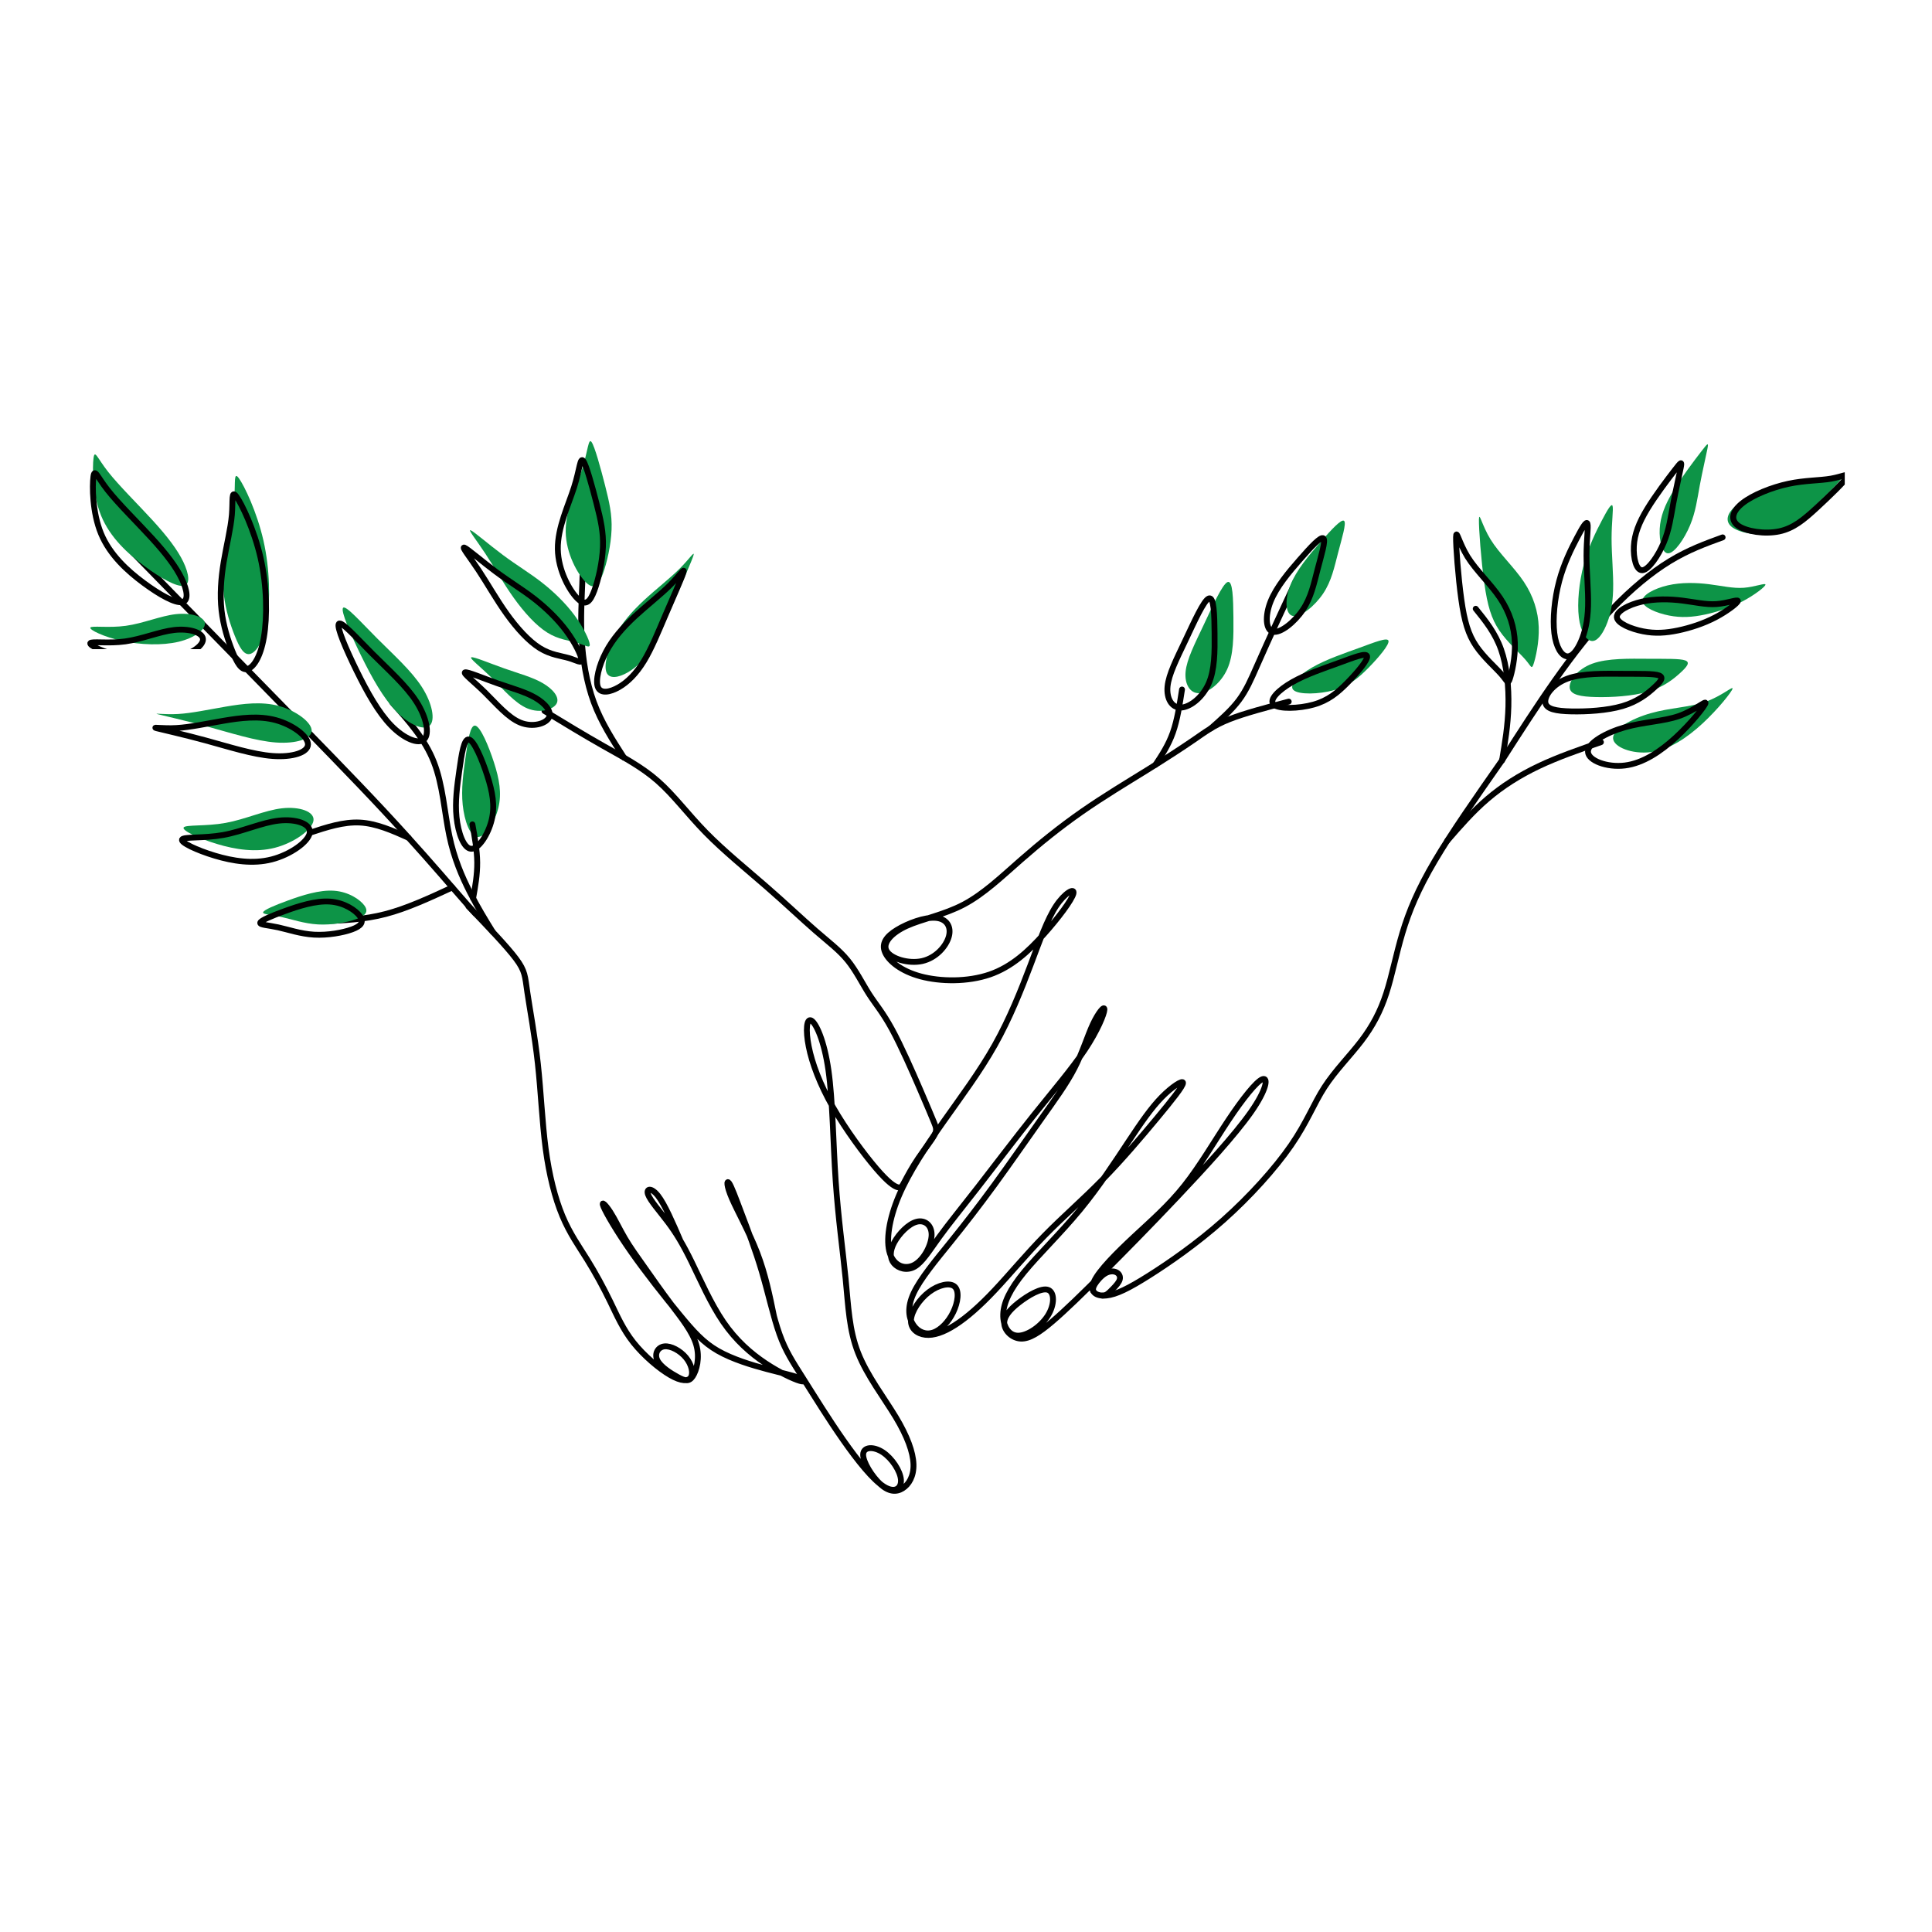 <svg xmlns="http://www.w3.org/2000/svg" xmlns:xlink="http://www.w3.org/1999/xlink" width="500" viewBox="0 0 375 375" height="500" preserveAspectRatio="xMidYMid meet"><defs><clipPath id="b6abf5c8de"><path d="M 334 91 L 358.066 91 L 358.066 105 L 334 105 Z M 334 91 " clip-rule="nonzero"></path></clipPath><clipPath id="42be668e8a"><path d="M 16.816 118 L 41 118 L 41 126 L 16.816 126 Z M 16.816 118 " clip-rule="nonzero"></path></clipPath></defs><rect x="-37.5" width="450" fill="#ffffff" y="-37.5" height="450" fill-opacity="1"></rect><rect x="-37.5" width="450" fill="#ffffff" y="-37.5" height="450" fill-opacity="1"></rect><rect x="-37.5" width="450" fill="#ffffff" y="-37.5" height="450" fill-opacity="1"></rect><path stroke-linecap="round" transform="matrix(0.02, 0, 0, -0.02, 16.859, 290.008)" fill="none" stroke-linejoin="round" d="M 4441.225 7600.331 C 4634.287 7482.949 4827.349 7365.567 5014.648 7259.692 C 5202.139 7153.626 5383.867 7059.068 5540.814 6920.779 C 5697.954 6782.682 5830.504 6600.854 6006.469 6421.137 C 6182.626 6241.227 6402.198 6063.427 6591.418 5898.67 C 6780.639 5734.104 6939.699 5582.581 7070.328 5469.035 C 7200.957 5355.488 7303.155 5279.727 7384.414 5179.414 C 7465.865 5079.102 7526.569 4954.24 7590.731 4853.928 C 7655.085 4753.615 7723.281 4677.854 7812.224 4515.014 C 7901.167 4352.175 8011.05 4102.45 8084.625 3931.938 C 8158.392 3761.619 8195.851 3670.705 8219.48 3613.74 C 8242.916 3556.583 8252.521 3533.375 8222.938 3479.671 C 8193.354 3425.966 8124.582 3341.957 8067.527 3257.756 C 8010.473 3173.556 7965.137 3089.163 7938.051 3037.952 C 7911.157 2986.933 7902.704 2968.904 7869.279 2978.11 C 7836.045 2987.317 7777.838 3023.759 7660.272 3160.897 C 7542.898 3297.843 7366.164 3535.485 7239.954 3756.44 C 7113.743 3977.587 7038.055 4181.855 7005.974 4342.777 C 6973.701 4503.698 6985.035 4621.081 7030.563 4596.53 C 7075.899 4571.788 7155.429 4405.304 7197.115 4113.766 C 7238.801 3822.228 7242.451 3405.827 7267.232 3040.637 C 7291.821 2675.256 7337.157 2361.085 7363.667 2090.261 C 7390.177 1819.63 7397.669 1592.537 7484.883 1371.006 C 7571.905 1149.668 7738.457 933.891 7850.068 748.419 C 7961.872 562.947 8018.542 407.588 8022.384 290.397 C 8026.226 173.015 7977.048 93.417 7916.343 55.632 C 7855.831 17.656 7783.985 21.492 7702.534 95.335 C 7621.083 169.179 7530.219 313.03 7534.061 386.873 C 7537.903 460.717 7636.259 464.361 7725.202 405.862 C 7814.145 346.979 7893.675 225.952 7900.591 140.792 C 7907.507 55.632 7842 6.34 7735.96 72.511 C 7629.92 138.874 7483.538 320.51 7340.423 524.97 C 7197.115 729.431 7057.073 956.524 6952.954 1121.281 C 6848.835 1285.847 6780.639 1388.077 6722.048 1552.834 C 6663.264 1717.4 6614.086 1944.684 6551.653 2156.625 C 6489.22 2368.565 6413.532 2565.545 6354.749 2720.713 C 6296.158 2875.88 6254.472 2989.426 6231.804 3019.731 C 6209.136 3050.036 6205.294 2997.098 6260.235 2870.126 C 6314.984 2743.345 6428.708 2542.721 6506.509 2339.22 C 6584.503 2135.718 6626.957 1929.148 6669.22 1722.578 " stroke="#000000" stroke-width="56.693" stroke-opacity="1" stroke-miterlimit="22.926"></path><path stroke-linecap="round" transform="matrix(0.02, 0, 0, -0.02, 16.859, 290.008)" fill="none" stroke-linejoin="round" d="M 13734.526 7121.787 C 13491.133 6774.051 13247.548 6426.315 13082.341 6146.477 C 12917.134 5866.447 12830.112 5654.506 12767.679 5446.402 C 12705.245 5238.106 12667.209 5033.645 12610.539 4859.49 C 12553.869 4685.334 12478.181 4541.483 12368.299 4397.632 C 12258.609 4253.781 12114.533 4109.93 12010.414 3949.009 C 11906.487 3788.279 11842.133 3610.287 11686.915 3385.113 C 11531.697 3159.746 11285.614 2887.196 11028.198 2658.185 C 10770.782 2429.175 10502.032 2243.703 10307.049 2120.566 C 10112.065 1997.621 9990.849 1937.012 9894.414 1927.614 C 9797.787 1918.216 9725.941 1959.837 9775.119 2065.711 C 9824.297 2171.777 9994.691 2342.097 10163.164 2499.182 C 10331.638 2656.267 10498.19 2800.118 10651.487 2993.262 C 10804.784 3186.406 10944.826 3428.651 11081.218 3632.92 C 11217.418 3837.38 11349.968 4004.056 11408.559 4026.688 C 11467.342 4049.321 11452.166 3928.294 11296.948 3706.763 C 11141.73 3485.425 10846.47 3163.582 10577.72 2879.716 C 10308.97 2595.658 10066.537 2349.769 9864.062 2147.226 C 9661.587 1944.684 9498.877 1785.681 9370.169 1675.779 C 9241.269 1566.068 9146.755 1505.459 9064.151 1509.295 C 8981.739 1512.939 8911.43 1581.029 8903.746 1649.31 C 8896.254 1717.4 8951.387 1785.681 9043.404 1857.606 C 9135.421 1929.532 9264.129 2005.102 9328.483 1982.469 C 9392.837 1959.837 9392.837 1838.618 9326.562 1732.552 C 9260.287 1626.678 9127.736 1535.764 9034.951 1537.682 C 8942.358 1539.6 8889.338 1634.158 8893.18 1745.978 C 8896.83 1857.606 8957.342 1986.305 9095.656 2154.707 C 9233.777 2323.108 9449.507 2531.405 9636.998 2758.497 C 9824.297 2985.59 9983.357 3231.671 10110.144 3422.897 C 10236.931 3614.123 10331.638 3750.302 10431.915 3852.533 C 10532.384 3954.763 10638.232 4022.852 10638.232 3990.821 C 10638.232 3958.599 10532.384 3826.064 10384.658 3648.072 C 10236.931 3470.272 10047.711 3246.824 9856.57 3051.954 C 9665.429 2856.892 9472.175 2690.408 9294.289 2508.58 C 9116.402 2326.944 8953.692 2130.156 8809.04 1976.715 C 8664.579 1823.082 8538.177 1713.18 8426.373 1641.446 C 8314.762 1569.904 8217.751 1536.723 8137.068 1546.313 C 8056.386 1555.903 7992.032 1608.265 7998.179 1692.274 C 8004.134 1776.091 8080.398 1891.555 8173.183 1961.563 C 8265.968 2031.57 8375.082 2056.313 8422.147 2013.733 C 8469.02 1971.153 8454.036 1861.251 8408.508 1766.693 C 8363.172 1671.943 8287.292 1592.537 8213.525 1567.986 C 8139.758 1543.436 8067.72 1573.549 8022.384 1639.912 C 7977.048 1706.083 7958.03 1808.313 8023.152 1948.904 C 8088.274 2089.302 8237.537 2268.253 8379.501 2444.135 C 8521.464 2620.209 8656.127 2793.597 8805.006 2997.482 C 8953.692 3201.367 9116.402 3436.132 9254.524 3631.002 C 9392.837 3826.064 9506.369 3981.231 9585.899 4136.399 C 9665.429 4291.758 9710.765 4446.925 9763.785 4560.471 C 9816.805 4674.018 9877.317 4745.943 9875.396 4702.404 C 9873.475 4658.866 9809.121 4499.862 9686.176 4314.39 C 9563.039 4128.918 9381.311 3916.978 9192.091 3680.295 C 9002.87 3443.804 8805.966 3182.57 8646.906 2978.11 C 8488.038 2773.65 8366.822 2625.963 8272.308 2495.346 C 8177.602 2364.921 8109.406 2251.375 8033.718 2207.644 C 7958.03 2164.105 7874.657 2190.765 7833.163 2239.867 C 7791.477 2289.16 7791.477 2361.085 7836.813 2444.327 C 7882.341 2527.569 7973.206 2622.319 8052.736 2643.033 C 8132.074 2663.939 8200.27 2610.81 8198.349 2514.334 C 8196.428 2417.858 8124.582 2277.651 8033.718 2226.632 C 7942.854 2175.613 7833.163 2213.398 7793.398 2336.343 C 7753.633 2459.479 7783.985 2667.584 7880.42 2894.868 C 7977.048 3121.961 8139.758 3368.042 8311.881 3612.205 C 8484.196 3856.369 8665.924 4098.614 8811.729 4357.929 C 8957.342 4617.245 9067.224 4893.63 9158.089 5133.958 C 9248.953 5374.285 9320.799 5578.745 9406.092 5707.444 C 9491.193 5836.142 9589.549 5889.271 9574.565 5828.662 C 9559.389 5768.053 9430.681 5593.897 9284.876 5431.25 C 9139.07 5268.41 8976.36 5116.887 8762.551 5043.044 C 8548.55 4969.392 8283.642 4973.036 8091.732 5024.631 C 7900.015 5076.225 7781.296 5175.578 7745.949 5259.587 C 7710.411 5343.596 7757.86 5412.261 7863.516 5476.515 C 7968.979 5540.96 8132.458 5600.994 8237.922 5592.746 C 8343.578 5584.499 8391.219 5507.778 8365.861 5412.645 C 8340.312 5317.703 8241.956 5204.157 8107.485 5173.66 C 7973.206 5143.548 7802.811 5196.485 7761.125 5272.246 C 7719.439 5347.816 7806.653 5446.402 7956.109 5514.491 C 8105.756 5582.581 8317.644 5620.558 8510.706 5722.596 C 8703.768 5824.826 8878.004 5991.501 9063.382 6154.149 C 9248.953 6316.988 9445.857 6475.992 9657.745 6623.679 C 9869.825 6771.366 10096.889 6907.545 10286.302 7024.927 C 10475.522 7142.31 10626.898 7240.704 10742.351 7320.11 C 10857.804 7399.707 10937.334 7460.316 11084.868 7519.008 C 11232.594 7577.699 11448.324 7634.472 11664.055 7691.245 " stroke="#000000" stroke-width="56.693" stroke-opacity="1" stroke-miterlimit="22.926"></path><path stroke-linecap="round" transform="matrix(0.02, 0, 0, -0.02, 16.859, 290.008)" fill="none" stroke-linejoin="round" d="M 3702.978 5703.799 C 3888.548 5510.655 4073.926 5317.703 4164.79 5196.485 C 4255.654 5075.266 4251.812 5026.165 4274.673 4870.806 C 4297.341 4715.639 4346.519 4454.405 4376.871 4178.211 C 4407.031 3901.825 4418.557 3610.287 4452.559 3352.89 C 4486.561 3095.492 4543.423 2872.044 4615.269 2699.806 C 4687.307 2527.569 4774.329 2406.542 4855.78 2275.925 C 4937.039 2145.308 5012.727 2005.102 5079.002 1868.923 C 5145.277 1732.552 5202.139 1600.209 5304.337 1471.318 C 5406.535 1342.62 5554.07 1217.757 5662.031 1155.23 C 5769.992 1092.894 5837.996 1092.894 5862.585 1134.515 C 5887.174 1176.136 5868.348 1259.378 5813.407 1325.741 C 5758.658 1391.913 5667.794 1441.206 5604.4 1433.725 C 5541.199 1426.245 5505.66 1362.375 5536.588 1299.081 C 5567.517 1235.978 5665.104 1173.643 5734.069 1136.433 C 5802.841 1099.416 5842.606 1087.524 5879.874 1143.146 C 5916.95 1198.769 5951.336 1321.905 5914.26 1450.22 C 5877.184 1578.535 5768.455 1712.029 5670.675 1841.687 C 5572.703 1971.345 5485.681 2096.975 5411.146 2202.465 C 5336.418 2307.956 5274.562 2393.116 5221.542 2483.263 C 5168.522 2573.409 5124.53 2668.543 5079.194 2738.55 C 5033.858 2808.558 4987.37 2853.631 5014.264 2789.378 C 5041.158 2725.124 5141.435 2551.544 5283.398 2349.002 C 5425.361 2146.459 5609.011 1914.955 5748.092 1746.17 C 5887.174 1577.385 5981.88 1471.318 6123.843 1389.995 C 6265.806 1308.671 6455.026 1251.898 6599.679 1213.537 C 6744.331 1174.985 6844.224 1155.038 6902.623 1131.638 C 6961.022 1108.43 6977.927 1081.578 6918.568 1099.224 C 6859.016 1116.678 6723.392 1178.63 6583.542 1272.037 C 6443.884 1365.444 6300 1490.307 6176.863 1670.216 C 6053.918 1849.934 5951.72 2084.699 5868.348 2255.019 C 5785.168 2425.338 5720.622 2531.405 5641.284 2637.471 C 5561.754 2743.345 5467.047 2849.411 5446.3 2908.103 C 5425.361 2966.794 5478.381 2978.11 5543.12 2895.252 C 5607.858 2812.394 5684.122 2635.361 5760.387 2458.328 " stroke="#000000" stroke-width="56.693" stroke-opacity="1" stroke-miterlimit="22.926"></path><path stroke-linecap="round" transform="matrix(0.02, 0, 0, -0.02, 16.859, 290.008)" fill="none" stroke-linejoin="round" d="M 9766.09 1972.495 C 9764.169 1988.415 9762.248 2004.143 9781.843 2036.557 C 9801.245 2068.78 9842.163 2117.305 9882.888 2141.664 C 9923.614 2166.023 9964.339 2166.023 9991.426 2152.789 C 10018.32 2139.363 10031.575 2112.894 10024.467 2084.507 C 10017.359 2056.121 9989.889 2025.816 9964.915 1999.348 C 9939.75 1972.879 9917.082 1950.246 9899.025 1938.738 C 9881.159 1927.23 9867.904 1927.039 9854.649 1926.655 " stroke="#000000" stroke-width="56.693" stroke-opacity="1" stroke-miterlimit="22.926"></path><path stroke-linecap="round" transform="matrix(0.02, 0, 0, -0.02, 16.859, 290.008)" fill="none" stroke-linejoin="round" d="M 13734.526 7121.787 C 13902.807 7384.938 14071.472 7647.898 14248.398 7898.774 C 14425.324 8149.459 14610.702 8388.06 14800.114 8586.766 C 14989.334 8785.472 15182.588 8944.475 15362.396 9054.378 C 15542.203 9164.088 15708.755 9224.697 15875.115 9285.307 " stroke="#000000" stroke-width="56.693" stroke-opacity="1" stroke-miterlimit="22.926"></path><path fill="#0d9447" d="M 336.301 102.402 C 334.723 101.285 335.117 99.594 337.125 98.012 C 339.133 96.434 342.746 94.969 345.98 94.273 C 349.215 93.582 352.062 93.656 354.254 93.273 C 356.449 92.887 357.988 92.039 357.336 93.004 C 356.68 93.965 353.832 96.742 351.406 98.977 C 348.984 101.215 346.98 102.91 344.207 103.484 C 341.43 104.062 337.879 103.52 336.301 102.402 " fill-opacity="1" fill-rule="evenodd"></path><g clip-path="url(#b6abf5c8de)"><path stroke-linecap="round" transform="matrix(0.021, 0, 0, -0.021, 16.859, 290.008)" fill="none" stroke-linejoin="round" d="M 15263.635 8950.12 C 15188.228 9003.419 15207.079 9084.299 15303.018 9159.588 C 15398.957 9235.064 15571.796 9304.762 15726.157 9337.934 C 15880.704 9371.106 16016.773 9367.379 16121.671 9385.829 C 16226.383 9404.092 16299.924 9444.718 16268.753 9398.687 C 16237.582 9352.657 16101.326 9220.341 15985.416 9113.557 C 15869.692 9006.959 15773.94 8926.079 15641.417 8898.498 C 15508.708 8870.917 15339.042 8896.821 15263.635 8950.12 Z M 15263.635 8950.12 " stroke="#000000" stroke-width="55.084" stroke-opacity="1" stroke-miterlimit="22.926"></path></g><path fill="#0d9447" d="M 318.797 116.703 C 318.68 115.508 321.094 114.219 323.723 113.613 C 326.352 113.008 329.203 113.086 331.703 113.395 C 334.203 113.703 336.359 114.242 338.477 114.086 C 340.594 113.934 342.672 113.086 342.672 113.473 C 342.672 113.855 340.594 115.477 338.246 116.711 C 335.898 117.941 333.281 118.789 330.895 119.293 C 328.508 119.793 326.352 119.949 323.953 119.473 C 321.555 119 318.914 117.898 318.797 116.703 " fill-opacity="1" fill-rule="evenodd"></path><path stroke-linecap="round" transform="matrix(0.02, 0, 0, -0.02, 16.859, 290.008)" fill="none" stroke-linejoin="round" d="M 14848.716 8509.47 C 14842.953 8568.161 14961.671 8631.456 15090.956 8661.185 C 15220.24 8690.914 15360.474 8687.078 15483.42 8671.926 C 15606.365 8656.773 15712.405 8630.305 15816.524 8637.977 C 15920.643 8645.457 16022.841 8687.078 16022.841 8668.09 C 16022.841 8649.293 15920.643 8569.696 15805.19 8509.086 C 15689.737 8448.669 15561.029 8407.048 15443.655 8382.306 C 15326.28 8357.755 15220.24 8350.083 15102.29 8373.483 C 14984.339 8396.691 14854.479 8450.779 14848.716 8509.47 Z M 14848.716 8509.47 " stroke="#000000" stroke-width="56.693" stroke-opacity="1" stroke-miterlimit="22.926"></path><path fill="#0d9447" d="M 323.855 107.395 C 322.625 107.508 322.027 105.016 322.148 102.652 C 322.273 100.289 323.121 98.051 324.773 95.312 C 326.43 92.578 328.891 89.34 330.203 87.645 C 331.512 85.949 331.664 85.793 331.395 87.18 C 331.125 88.566 330.434 91.496 329.93 94.195 C 329.434 96.895 329.125 99.363 328.039 101.957 C 326.953 104.555 325.086 107.277 323.855 107.395 " fill-opacity="1" fill-rule="evenodd"></path><path stroke-linecap="round" transform="matrix(0.02, 0, 0, -0.02, 16.859, 290.008)" fill="none" stroke-linejoin="round" d="M 15097.487 8966.533 C 15036.975 8960.97 15007.584 9083.34 15013.539 9199.38 C 15019.686 9315.419 15061.372 9425.322 15142.631 9559.774 C 15224.082 9694.035 15345.106 9853.039 15409.653 9936.28 C 15474.007 10019.522 15481.499 10027.194 15468.244 9959.105 C 15454.989 9891.015 15420.987 9747.164 15396.205 9614.629 C 15371.808 9482.095 15356.632 9360.876 15303.228 9233.52 C 15249.824 9105.972 15157.999 8972.287 15097.487 8966.533 Z M 15097.487 8966.533 " stroke="#000000" stroke-width="56.693" stroke-opacity="1" stroke-miterlimit="22.926"></path><path fill="#0d9447" d="M 308.906 124.41 C 307.867 124.258 306.797 122.645 306.453 119.828 C 306.109 117.02 306.492 113.008 307.418 109.539 C 308.34 106.07 309.805 103.141 310.918 101.02 C 312.035 98.898 312.805 97.59 312.996 98.207 C 313.191 98.824 312.805 101.367 312.805 104.527 C 312.805 107.688 313.191 111.465 313.109 114.469 C 313.035 117.473 312.492 119.703 311.719 121.477 C 310.949 123.246 309.945 124.559 308.906 124.41 " fill-opacity="1" fill-rule="evenodd"></path><path stroke-linecap="round" transform="matrix(0.02, 0, 0, -0.02, 16.859, 290.008)" fill="none" stroke-linejoin="round" d="M 14362.314 8131.046 C 14311.215 8138.526 14258.579 8217.74 14241.674 8356.029 C 14224.77 8493.934 14243.596 8690.914 14289.124 8861.234 C 14334.46 9031.553 14406.498 9175.404 14461.247 9279.552 C 14516.188 9383.701 14554.032 9447.954 14563.445 9417.649 C 14573.05 9387.345 14554.032 9262.482 14554.032 9107.315 C 14554.032 8952.148 14573.05 8766.676 14569.016 8619.18 C 14565.366 8471.685 14538.664 8362.167 14500.628 8275.089 C 14462.783 8188.203 14413.413 8123.757 14362.314 8131.046 Z M 14362.314 8131.046 " stroke="#000000" stroke-width="56.693" stroke-opacity="1" stroke-miterlimit="22.926"></path><path fill="#0d9447" d="M 304.684 133.535 C 304.508 132.203 306.094 129.906 309.062 128.816 C 312.031 127.727 316.383 127.848 319.906 127.867 C 323.43 127.891 326.121 127.812 327.125 128.195 C 328.125 128.582 327.43 129.43 326.121 130.625 C 324.812 131.82 322.891 133.363 319.887 134.25 C 316.887 135.137 312.805 135.367 309.801 135.301 C 306.789 135.23 304.859 134.867 304.684 133.535 " fill-opacity="1" fill-rule="evenodd"></path><path stroke-linecap="round" transform="matrix(0.02, 0, 0, -0.02, 16.859, 290.008)" fill="none" stroke-linejoin="round" d="M 14154.652 7682.998 C 14146.008 7748.402 14224.001 7861.181 14369.998 7914.694 C 14515.996 7968.206 14729.997 7962.261 14903.273 7961.302 C 15076.548 7960.151 15208.906 7963.987 15258.276 7945.19 C 15307.454 7926.202 15273.26 7884.581 15208.906 7825.89 C 15144.552 7767.199 15050.038 7691.437 14902.312 7647.898 C 14754.778 7604.359 14554.032 7593.043 14406.306 7596.304 C 14258.195 7599.756 14163.297 7617.594 14154.652 7682.998 Z M 14154.652 7682.998 " stroke="#000000" stroke-width="56.693" stroke-opacity="1" stroke-miterlimit="22.926"></path><path stroke-linecap="round" transform="matrix(0.02, 0, 0, -0.02, 16.859, 290.008)" fill="none" stroke-linejoin="round" d="M 10907.174 7430.779 C 11007.259 7519.008 11107.344 7607.236 11180.151 7704.096 C 11252.957 7801.339 11298.485 7907.214 11355.155 8035.912 C 11412.017 8164.611 11480.021 8316.134 11544.567 8456.149 C 11608.729 8596.164 11669.433 8725.055 11729.945 8853.753 " stroke="#000000" stroke-width="56.693" stroke-opacity="1" stroke-miterlimit="22.926"></path><path stroke-linecap="round" transform="matrix(0.02, 0, 0, -0.02, 16.859, 290.008)" fill="none" stroke-linejoin="round" d="M 10370.058 7077.289 C 10433.451 7173.382 10496.845 7269.666 10539.876 7391.652 C 10582.906 7513.637 10605.574 7661.132 10628.435 7808.82 " stroke="#000000" stroke-width="56.693" stroke-opacity="1" stroke-miterlimit="22.926"></path><path fill="#0d9447" d="M 232.734 134.547 C 230.965 134.582 229.895 132.777 230.125 130.371 C 230.359 127.965 231.902 124.957 233.633 121.297 C 235.363 117.637 237.289 113.316 238.293 112.969 C 239.293 112.625 239.367 116.246 239.406 119.871 C 239.445 123.496 239.445 127.117 238.211 129.871 C 236.973 132.625 234.504 134.508 232.734 134.547 " fill-opacity="1" fill-rule="evenodd"></path><path stroke-linecap="round" transform="matrix(0.02, 0, 0, -0.02, 16.859, 290.008)" fill="none" stroke-linejoin="round" d="M 10616.332 7633.321 C 10529.31 7631.595 10476.674 7720.207 10488.008 7838.357 C 10499.534 7956.507 10575.415 8104.194 10660.516 8283.912 C 10745.617 8463.629 10840.323 8675.762 10889.693 8692.832 C 10938.871 8709.711 10942.713 8531.911 10944.442 8353.919 C 10946.363 8175.927 10946.363 7998.127 10885.659 7862.908 C 10824.762 7727.688 10703.354 7635.239 10616.332 7633.321 Z M 10616.332 7633.321 " stroke="#000000" stroke-width="56.693" stroke-opacity="1" stroke-miterlimit="22.926"></path><path fill="#0d9447" d="M 250.953 119.559 C 249.492 119.25 249.32 116.438 250.465 113.566 C 251.609 110.695 254.07 107.766 256.266 105.262 C 258.457 102.754 260.383 100.672 260.883 101.098 C 261.383 101.52 260.461 104.449 259.73 107.266 C 258.996 110.078 258.457 112.777 256.812 115.223 C 255.168 117.672 252.418 119.867 250.953 119.559 " fill-opacity="1" fill-rule="evenodd"></path><path stroke-linecap="round" transform="matrix(0.02, 0, 0, -0.02, 16.859, 290.008)" fill="none" stroke-linejoin="round" d="M 11512.294 8369.263 C 11440.448 8384.415 11431.996 8522.512 11488.282 8663.486 C 11544.567 8804.46 11665.591 8948.312 11773.552 9071.256 C 11881.322 9194.393 11976.028 9296.623 12000.617 9275.716 C 12025.206 9255.002 11979.87 9111.151 11943.947 8972.862 C 11907.832 8834.765 11881.322 8702.23 11800.447 8582.163 C 11719.572 8461.903 11584.332 8354.111 11512.294 8369.263 Z M 11512.294 8369.263 " stroke="#000000" stroke-width="56.693" stroke-opacity="1" stroke-miterlimit="22.926"></path><path fill="#0d9447" d="M 251.07 133.945 C 250.07 133.023 252.031 131.07 254.746 129.52 C 257.457 127.965 260.922 126.809 263.887 125.73 C 266.848 124.648 269.312 123.648 269.504 124.379 C 269.699 125.113 267.621 127.582 265.656 129.586 C 263.691 131.59 261.848 133.133 258.941 133.953 C 256.035 134.773 252.07 134.871 251.07 133.945 " fill-opacity="1" fill-rule="evenodd"></path><path stroke-linecap="round" transform="matrix(0.02, 0, 0, -0.02, 16.859, 290.008)" fill="none" stroke-linejoin="round" d="M 11518.057 7662.859 C 11468.879 7708.124 11565.314 7804.025 11698.825 7880.17 C 11832.144 7956.507 12002.538 8013.28 12148.343 8066.217 C 12293.956 8119.346 12415.172 8168.447 12424.585 8132.58 C 12434.19 8096.522 12331.992 7975.303 12235.365 7876.909 C 12138.738 7778.515 12048.066 7702.753 11905.142 7662.475 C 11762.219 7622.197 11567.235 7617.402 11518.057 7662.859 Z M 11518.057 7662.859 " stroke="#000000" stroke-width="56.693" stroke-opacity="1" stroke-miterlimit="22.926"></path><path stroke-linecap="round" transform="matrix(0.02, 0, 0, -0.02, 16.859, 290.008)" fill="none" stroke-linejoin="round" d="M 13201.636 6339.621 C 13324.389 6480.979 13446.95 6622.528 13591.795 6746.24 C 13736.255 6869.952 13902.807 6976.018 14090.298 7065.014 C 14277.79 7153.818 14485.836 7225.935 14694.074 7297.861 " stroke="#000000" stroke-width="56.693" stroke-opacity="1" stroke-miterlimit="22.926"></path><path stroke-linecap="round" transform="matrix(0.02, 0, 0, -0.02, 16.859, 290.008)" fill="none" stroke-linejoin="round" d="M 13734.526 7121.787 C 13762.765 7290.189 13791.196 7458.59 13795.999 7645.021 C 13800.609 7831.644 13781.783 8035.912 13724.921 8196.834 C 13668.251 8357.755 13573.545 8475.138 13478.839 8592.52 " stroke="#000000" stroke-width="56.693" stroke-opacity="1" stroke-miterlimit="22.926"></path><path fill="#0d9447" d="M 296.031 127.98 C 294.852 126.629 292.551 124.637 291.016 122.371 C 289.48 120.102 288.711 117.559 288.098 113.164 C 287.48 108.77 287.02 102.523 287.059 100.828 C 287.094 99.133 287.633 101.984 289.328 104.723 C 291.02 107.457 293.867 110.078 295.754 112.895 C 297.641 115.707 298.562 118.715 298.668 121.723 C 298.77 124.73 298.051 127.738 297.664 128.887 C 297.273 130.039 297.215 129.332 296.031 127.98 " fill-opacity="1" fill-rule="evenodd"></path><path stroke-linecap="round" transform="matrix(0.02, 0, 0, -0.02, 16.859, 290.008)" fill="none" stroke-linejoin="round" d="M 13729.147 7955.739 C 13671.133 8022.103 13557.985 8119.921 13482.489 8231.166 C 13406.993 8342.603 13369.149 8467.465 13338.989 8683.242 C 13308.637 8899.019 13285.969 9205.709 13287.89 9288.951 C 13289.619 9372.193 13316.129 9232.178 13399.501 9097.725 C 13482.681 8963.464 13622.723 8834.765 13715.508 8696.476 C 13808.293 8558.379 13853.629 8410.692 13858.816 8263.005 C 13863.811 8115.318 13828.464 7967.631 13809.446 7911.241 C 13790.236 7854.66 13787.354 7889.376 13729.147 7955.739 Z M 13729.147 7955.739 " stroke="#000000" stroke-width="56.693" stroke-opacity="1" stroke-miterlimit="22.926"></path><path fill="#0d9447" d="M 313.094 143.273 C 313.055 141.539 316.664 139.496 320.391 138.434 C 324.121 137.371 327.969 137.293 331.047 136.215 C 334.129 135.137 336.438 133.055 336.285 133.672 C 336.129 134.289 333.512 137.602 330.473 140.418 C 327.43 143.23 323.969 145.543 320.391 145.988 C 316.816 146.434 313.133 145.012 313.094 143.273 " fill-opacity="1" fill-rule="evenodd"></path><path stroke-linecap="round" transform="matrix(0.02, 0, 0, -0.02, 16.859, 290.008)" fill="none" stroke-linejoin="round" d="M 14568.247 7204.837 C 14566.326 7289.997 14743.828 7390.309 14927.093 7442.479 C 15110.55 7494.649 15299.77 7498.485 15451.146 7551.422 C 15602.715 7604.359 15716.247 7706.589 15708.755 7676.285 C 15701.071 7645.98 15572.363 7483.333 15422.908 7345.044 C 15273.26 7206.947 15103.058 7093.4 14927.093 7071.535 C 14751.32 7049.67 14570.168 7119.485 14568.247 7204.837 Z M 14568.247 7204.837 " stroke="#000000" stroke-width="56.693" stroke-opacity="1" stroke-miterlimit="22.926"></path><path stroke-linecap="round" transform="matrix(0.02, 0, 0, -0.02, 16.859, 290.008)" fill="none" stroke-linejoin="round" d="M 5212.705 7147.68 C 5102.439 7318.959 4992.172 7490.046 4919.942 7685.299 C 4847.712 7880.745 4813.71 8100.358 4802.376 8300.982 C 4790.85 8501.606 4802.376 8683.242 4807.947 8834.765 C 4813.71 8986.096 4813.71 9107.315 4813.71 9228.533 " stroke="#000000" stroke-width="56.693" stroke-opacity="1" stroke-miterlimit="22.926"></path><path fill="#0d9447" d="M 113.727 113.035 C 112.148 111.492 109.863 107.469 109.801 103.223 C 109.738 98.977 111.895 94.504 113.008 90.996 C 114.125 87.488 114.203 84.945 114.816 85.793 C 115.434 86.641 116.59 90.883 117.438 94.195 C 118.281 97.512 118.82 99.902 118.703 102.832 C 118.59 105.762 117.82 109.23 117 111.434 C 116.176 113.637 115.305 114.574 113.727 113.035 " fill-opacity="1" fill-rule="evenodd"></path><path stroke-linecap="round" transform="matrix(0.02, 0, 0, -0.02, 16.859, 290.008)" fill="none" stroke-linejoin="round" d="M 4763.763 8689.571 C 4686.154 8765.333 4573.775 8962.888 4570.701 9171.377 C 4567.628 9379.865 4673.668 9599.477 4728.417 9771.715 C 4783.358 9943.952 4787.2 10068.815 4817.36 10027.194 C 4847.712 9985.573 4904.574 9777.277 4946.26 9614.629 C 4987.754 9451.79 5014.264 9334.408 5008.501 9190.557 C 5002.93 9046.706 4965.086 8876.386 4924.745 8768.21 C 4884.211 8660.034 4841.372 8614.002 4763.763 8689.571 Z M 4763.763 8689.571 " stroke="#000000" stroke-width="56.693" stroke-opacity="1" stroke-miterlimit="22.926"></path><path fill="#0d9447" d="M 117.723 130.523 C 117.18 129.199 117.906 126.223 119.277 123.594 C 120.645 120.965 122.66 118.684 125.012 116.5 C 127.367 114.32 130.059 112.238 131.945 110.348 C 133.832 108.461 134.91 106.762 134.602 107.805 C 134.293 108.844 132.602 112.625 131.098 116.129 C 129.598 119.641 128.289 122.879 126.789 125.344 C 125.285 127.812 123.594 129.508 121.84 130.516 C 120.082 131.527 118.266 131.852 117.723 130.523 " fill-opacity="1" fill-rule="evenodd"></path><path stroke-linecap="round" transform="matrix(0.02, 0, 0, -0.02, 16.859, 290.008)" fill="none" stroke-linejoin="round" d="M 4960.283 7830.877 C 4933.581 7895.897 4969.312 8042.05 5036.74 8171.132 C 5103.975 8300.215 5203.1 8412.227 5318.745 8519.444 C 5434.582 8626.469 5566.94 8728.699 5659.725 8821.531 C 5752.511 8914.171 5805.531 8997.604 5790.355 8946.394 C 5775.179 8895.374 5691.998 8709.711 5618.039 8537.665 C 5544.272 8365.235 5479.918 8206.424 5406.151 8085.205 C 5332.192 7963.987 5249.012 7880.745 5162.758 7831.26 C 5076.313 7781.584 4986.985 7765.664 4960.283 7830.877 Z M 4960.283 7830.877 " stroke="#000000" stroke-width="56.693" stroke-opacity="1" stroke-miterlimit="22.926"></path><path fill="#0d9447" d="M 111.984 124.762 C 110.453 124.312 108.41 124.145 106.234 122.789 C 104.059 121.43 101.75 118.887 99.711 116.035 C 97.672 113.184 95.902 110.02 94.168 107.398 C 92.438 104.777 90.742 102.695 91.359 102.926 C 91.977 103.16 94.898 105.703 97.594 107.707 C 100.289 109.715 102.754 111.176 105.129 113.023 C 107.504 114.871 109.793 117.102 111.52 119.438 C 113.246 121.773 114.406 124.223 114.473 125.082 C 114.543 125.938 113.516 125.211 111.984 124.762 " fill-opacity="1" fill-rule="evenodd"></path><path stroke-linecap="round" transform="matrix(0.02, 0, 0, -0.02, 16.859, 290.008)" fill="none" stroke-linejoin="round" d="M 4678.086 8113.784 C 4602.782 8135.841 4502.313 8144.088 4395.312 8210.643 C 4288.312 8277.39 4174.78 8402.253 4074.503 8542.268 C 3974.226 8682.283 3887.204 8837.642 3801.91 8966.341 C 3716.809 9095.04 3633.437 9197.27 3663.789 9185.953 C 3694.141 9174.445 3837.833 9049.583 3970.384 8951.189 C 4102.934 8852.603 4224.15 8780.869 4340.948 8690.147 C 4457.745 8599.425 4570.317 8489.906 4655.226 8375.209 C 4740.135 8260.512 4797.189 8140.252 4800.455 8098.056 C 4803.913 8056.052 4753.39 8091.727 4678.086 8113.784 Z M 4678.086 8113.784 " stroke="#000000" stroke-width="56.693" stroke-opacity="1" stroke-miterlimit="22.926"></path><path fill="#0d9447" d="M 108.047 136.535 C 107.43 137.73 104.852 138.516 102.406 137.52 C 99.961 136.523 97.652 133.75 95.418 131.551 C 93.188 129.355 91.031 127.734 91.492 127.582 C 91.957 127.426 95.035 128.738 97.883 129.738 C 100.73 130.742 103.348 131.434 105.332 132.586 C 107.316 133.734 108.664 135.34 108.047 136.535 " fill-opacity="1" fill-rule="evenodd"></path><path stroke-linecap="round" transform="matrix(0.02, 0, 0, -0.02, 16.859, 290.008)" fill="none" stroke-linejoin="round" d="M 4484.448 7535.694 C 4454.095 7477.003 4327.308 7438.451 4207.053 7487.36 C 4086.797 7536.27 3973.265 7672.449 3863.383 7780.433 C 3753.693 7888.225 3647.653 7967.823 3670.321 7975.303 C 3693.181 7982.975 3844.557 7918.53 3984.599 7869.429 C 4124.641 7820.136 4253.349 7786.187 4350.937 7729.606 C 4448.525 7673.216 4514.8 7594.386 4484.448 7535.694 Z M 4484.448 7535.694 " stroke="#000000" stroke-width="56.693" stroke-opacity="1" stroke-miterlimit="22.926"></path><path stroke-linecap="round" transform="matrix(0.02, 0, 0, -0.02, 16.859, 290.008)" fill="none" stroke-linejoin="round" d="M 3939.647 5455.225 C 3866.072 5574.333 3792.689 5693.634 3717.194 5842.28 C 3641.505 5990.734 3563.896 6168.726 3517.408 6391.599 C 3470.727 6614.472 3455.167 6882.227 3367.761 7105.1 C 3280.546 7327.973 3121.486 7505.965 2962.426 7683.957 " stroke="#000000" stroke-width="56.693" stroke-opacity="1" stroke-miterlimit="22.926"></path><path stroke-linecap="round" transform="matrix(0.02, 0, 0, -0.02, 16.859, 290.008)" fill="none" stroke-linejoin="round" d="M 3770.79 5633.217 C 3726.607 5682.701 3682.423 5732.186 3547.184 5887.929 C 3411.944 6043.863 3185.84 6305.864 2885.393 6628.09 C 2584.946 6950.508 2210.156 7332.769 1782.346 7770.076 C 1354.535 8207.191 873.705 8699.353 393.067 9191.516 " stroke="#000000" stroke-width="56.693" stroke-opacity="1" stroke-miterlimit="22.926"></path><path fill="#0d9447" d="M 60.844 159.297 C 61.113 157.523 58.137 156.508 54.762 156.887 C 51.387 157.262 47.617 159.035 43.77 159.73 C 39.918 160.422 35.992 160.039 35.645 160.617 C 35.301 161.195 38.531 162.738 42.113 163.816 C 45.691 164.895 49.617 165.512 53.34 164.555 C 57.059 163.602 60.574 161.07 60.844 159.297 " fill-opacity="1" fill-rule="evenodd"></path><path stroke-linecap="round" transform="matrix(0.02, 0, 0, -0.02, 16.859, 290.008)" fill="none" stroke-linejoin="round" d="M 2163.091 6418.068 C 2176.346 6505.146 2029.965 6555.014 1863.989 6536.409 C 1698.013 6517.996 1512.635 6430.918 1323.415 6396.778 C 1134.003 6362.829 940.941 6381.625 923.843 6353.239 C 906.939 6324.852 1065.807 6249.091 1241.964 6196.154 C 1417.929 6143.216 1610.991 6112.912 1794.064 6159.903 C 1976.945 6206.703 2149.836 6330.99 2163.091 6418.068 Z M 2163.091 6418.068 " stroke="#000000" stroke-width="56.693" stroke-opacity="1" stroke-miterlimit="22.926"></path><path fill="#0d9447" d="M 83.41 140.832 C 82.293 141.875 79.465 140.703 76.934 138.113 C 74.406 135.52 72.172 131.512 70.094 127.273 C 68.016 123.031 66.09 118.559 66.59 117.98 C 67.09 117.402 70.016 120.719 73.211 123.918 C 76.406 127.117 79.871 130.203 81.898 133.371 C 83.93 136.539 84.527 139.793 83.41 140.832 " fill-opacity="1" fill-rule="evenodd"></path><path stroke-linecap="round" transform="matrix(0.02, 0, 0, -0.02, 16.859, 290.008)" fill="none" stroke-linejoin="round" d="M 3272.862 7324.713 C 3217.921 7273.502 3078.84 7331.042 2954.358 7458.207 C 2830.068 7585.563 2720.186 7782.351 2617.988 7990.455 C 2515.79 8198.752 2421.084 8418.364 2445.673 8446.751 C 2470.262 8475.138 2614.146 8312.298 2771.285 8155.213 C 2928.424 7998.127 3098.818 7846.604 3198.519 7691.053 C 3298.412 7535.503 3327.804 7375.732 3272.862 7324.713 Z M 3272.862 7324.713 " stroke="#000000" stroke-width="56.693" stroke-opacity="1" stroke-miterlimit="22.926"></path><path fill="#0d9447" d="M 92.691 162.457 C 91.215 162.379 90.133 159.301 89.812 156.215 C 89.492 153.133 89.926 150.039 90.371 146.906 C 90.816 143.773 91.27 140.598 92.277 140.852 C 93.285 141.105 94.848 144.789 95.883 148.004 C 96.918 151.215 97.422 153.953 96.734 156.785 C 96.047 159.613 94.172 162.535 92.691 162.457 " fill-opacity="1" fill-rule="evenodd"></path><path stroke-linecap="round" transform="matrix(0.02, 0, 0, -0.02, 16.859, 290.008)" fill="none" stroke-linejoin="round" d="M 3729.296 6262.9 C 3656.682 6266.736 3603.469 6417.876 3587.717 6569.399 C 3571.965 6720.73 3593.288 6872.637 3615.188 7026.462 C 3637.087 7180.286 3659.371 7336.221 3708.933 7323.754 C 3758.495 7311.287 3835.336 7130.418 3886.243 6972.566 C 3937.15 6814.905 3961.931 6680.452 3928.121 6541.396 C 3894.311 6402.532 3802.102 6259.064 3729.296 6262.9 Z M 3729.296 6262.9 " stroke="#000000" stroke-width="56.693" stroke-opacity="1" stroke-miterlimit="22.926"></path><path stroke-linecap="round" transform="matrix(0.02, 0, 0, -0.02, 16.859, 290.008)" fill="none" stroke-linejoin="round" d="M 2292.376 5560.14 C 2491.201 5567.812 2689.834 5575.293 2899.033 5629.956 C 3108.231 5684.619 3327.611 5786.274 3547.184 5887.929 " stroke="#000000" stroke-width="56.693" stroke-opacity="1" stroke-miterlimit="22.926"></path><path fill="#0d9447" d="M 70.746 175.781 C 69.918 174.625 67.68 173.094 64.844 172.891 C 62.012 172.684 58.586 173.801 55.891 174.785 C 53.195 175.766 51.234 176.613 51.078 177.059 C 50.926 177.5 52.582 177.539 54.602 177.984 C 56.621 178.426 59.008 179.273 61.703 179.43 C 64.398 179.582 67.398 179.043 69.195 178.383 C 70.988 177.723 71.574 176.938 70.746 175.781 " fill-opacity="1" fill-rule="evenodd"></path><path stroke-linecap="round" transform="matrix(0.02, 0, 0, -0.02, 16.859, 290.008)" fill="none" stroke-linejoin="round" d="M 2650.069 5608.666 C 2609.343 5665.439 2499.269 5740.625 2359.803 5750.599 C 2220.53 5760.764 2052.056 5705.909 1919.506 5657.575 C 1786.956 5609.433 1690.521 5567.812 1682.837 5545.947 C 1675.345 5524.273 1756.796 5522.355 1856.113 5500.49 C 1955.429 5478.816 2072.803 5437.196 2205.354 5429.523 C 2337.904 5422.043 2485.438 5448.512 2573.805 5480.926 C 2661.979 5513.341 2690.794 5551.893 2650.069 5608.666 Z M 2650.069 5608.666 " stroke="#000000" stroke-width="56.693" stroke-opacity="1" stroke-miterlimit="22.926"></path><path fill="#0d9447" d="M 35.645 113.703 C 34.297 113.934 31.305 112.305 28.078 109.91 C 24.852 107.516 21.387 104.355 19.652 100.152 C 17.922 95.949 17.922 90.707 18.152 88.934 C 18.383 87.164 18.848 88.859 20.965 91.555 C 23.078 94.254 26.852 97.957 29.699 101.078 C 32.547 104.199 34.473 106.746 35.582 109.062 C 36.695 111.379 36.988 113.473 35.645 113.703 " fill-opacity="1" fill-rule="evenodd"></path><path stroke-linecap="round" transform="matrix(0.02, 0, 0, -0.02, 16.859, 290.008)" fill="none" stroke-linejoin="round" d="M 923.843 8656.773 C 857.568 8645.457 710.419 8725.438 551.743 8843.013 C 393.067 8960.587 222.672 9115.754 137.379 9322.132 C 52.278 9528.511 52.278 9785.908 63.612 9872.986 C 74.946 9959.872 97.806 9876.63 201.925 9744.287 C 305.852 9611.752 491.423 9429.925 631.465 9276.675 C 771.507 9123.426 866.213 8998.372 920.77 8884.633 C 975.519 8770.895 989.926 8668.09 923.843 8656.773 Z M 923.843 8656.773 " stroke="#000000" stroke-width="56.693" stroke-opacity="1" stroke-miterlimit="22.926"></path><path fill="#0d9447" d="M 45.582 123.438 C 44.699 121.242 43.781 118.387 43.438 115.34 C 43.094 112.297 43.324 109.059 43.863 105.781 C 44.402 102.504 45.25 99.188 45.48 96.414 C 45.711 93.637 45.324 91.402 46.367 92.828 C 47.406 94.254 49.867 99.344 51.137 104.934 C 52.406 110.523 52.484 116.613 51.793 120.66 C 51.102 124.707 49.637 126.715 48.48 126.945 C 47.32 127.176 46.469 125.637 45.582 123.438 " fill-opacity="1" fill-rule="evenodd"></path><path stroke-linecap="round" transform="matrix(0.02, 0, 0, -0.02, 16.859, 290.008)" fill="none" stroke-linejoin="round" d="M 1412.55 8178.804 C 1369.135 8286.597 1323.991 8426.804 1307.086 8576.409 C 1290.181 8725.822 1301.515 8884.825 1328.025 9045.747 C 1354.535 9206.668 1396.221 9369.507 1407.555 9505.686 C 1418.889 9642.057 1399.871 9751.767 1451.162 9681.76 C 1502.262 9611.752 1623.286 9361.835 1685.719 9087.368 C 1748.152 8812.9 1751.994 8513.881 1717.992 8315.175 C 1683.99 8116.469 1611.952 8017.883 1555.089 8006.567 C 1498.035 7995.25 1456.157 8070.82 1412.55 8178.804 Z M 1412.55 8178.804 " stroke="#000000" stroke-width="56.693" stroke-opacity="1" stroke-miterlimit="22.926"></path><path fill="#0d9447" d="M 39.762 120.91 C 39.57 119.676 37.059 118.879 34.109 119.211 C 31.164 119.543 27.777 121.008 24.426 121.469 C 21.078 121.934 17.77 121.395 17.539 121.816 C 17.309 122.242 20.156 123.629 23.695 124.402 C 27.238 125.172 31.469 125.324 34.652 124.57 C 37.832 123.812 39.957 122.145 39.762 120.91 " fill-opacity="1" fill-rule="evenodd"></path><g clip-path="url(#42be668e8a)"><path stroke-linecap="round" transform="matrix(0.02, 0, 0, -0.02, 16.859, 290.008)" fill="none" stroke-linejoin="round" d="M 1126.319 8302.9 C 1116.906 8363.509 993.384 8402.637 848.348 8386.333 C 703.503 8370.03 536.951 8298.105 372.128 8275.472 C 207.496 8252.648 44.786 8279.117 33.452 8258.402 C 22.118 8237.496 162.16 8169.406 336.205 8131.429 C 510.441 8093.645 718.487 8086.164 875.05 8123.182 C 1031.42 8160.391 1135.924 8242.291 1126.319 8302.9 Z M 1126.319 8302.9 " stroke="#000000" stroke-width="56.693" stroke-opacity="1" stroke-miterlimit="22.926"></path></g><path fill="#0d9447" d="M 60.496 141.812 C 60.496 140.195 57.453 137.926 54.121 137.023 C 50.793 136.121 47.172 136.582 43.785 137.16 C 40.398 137.738 37.242 138.434 34.551 138.586 C 31.855 138.742 29.621 138.355 30.625 138.625 C 31.625 138.895 35.859 139.82 40.359 141.055 C 44.863 142.285 49.637 143.828 53.543 144.117 C 57.453 144.402 60.496 143.434 60.496 141.812 " fill-opacity="1" fill-rule="evenodd"></path><path stroke-linecap="round" transform="matrix(0.02, 0, 0, -0.02, 16.859, 290.008)" fill="none" stroke-linejoin="round" d="M 2145.994 7276.571 C 2145.994 7355.976 1996.347 7467.413 1832.484 7511.719 C 1668.814 7556.025 1490.735 7533.393 1324.183 7505.006 C 1157.631 7476.62 1002.413 7442.479 870.055 7434.999 C 737.505 7427.327 627.623 7446.315 676.993 7433.081 C 726.171 7419.846 934.409 7374.389 1155.71 7313.78 C 1377.203 7253.363 1611.952 7177.601 1804.053 7163.408 C 1996.347 7149.406 2145.994 7196.973 2145.994 7276.571 Z M 2145.994 7276.571 " stroke="#000000" stroke-width="56.693" stroke-opacity="1" stroke-miterlimit="22.926"></path><path stroke-linecap="round" transform="matrix(0.02, 0, 0, -0.02, 16.859, 290.008)" fill="none" stroke-linejoin="round" d="M 2163.091 6418.068 C 2326.378 6471.964 2489.664 6525.668 2649.685 6517.613 C 2809.513 6509.365 2966.076 6439.55 3122.639 6369.542 " stroke="#000000" stroke-width="56.693" stroke-opacity="1" stroke-miterlimit="22.926"></path><path stroke-linecap="round" transform="matrix(0.02, 0, 0, -0.02, 16.859, 290.008)" fill="none" stroke-linejoin="round" d="M 3741.783 6499.967 C 3764.643 6374.912 3787.311 6250.05 3788.463 6130.366 C 3789.424 6010.682 3769.061 5896.368 3748.506 5781.863 " stroke="#000000" stroke-width="56.693" stroke-opacity="1" stroke-miterlimit="22.926"></path></svg>